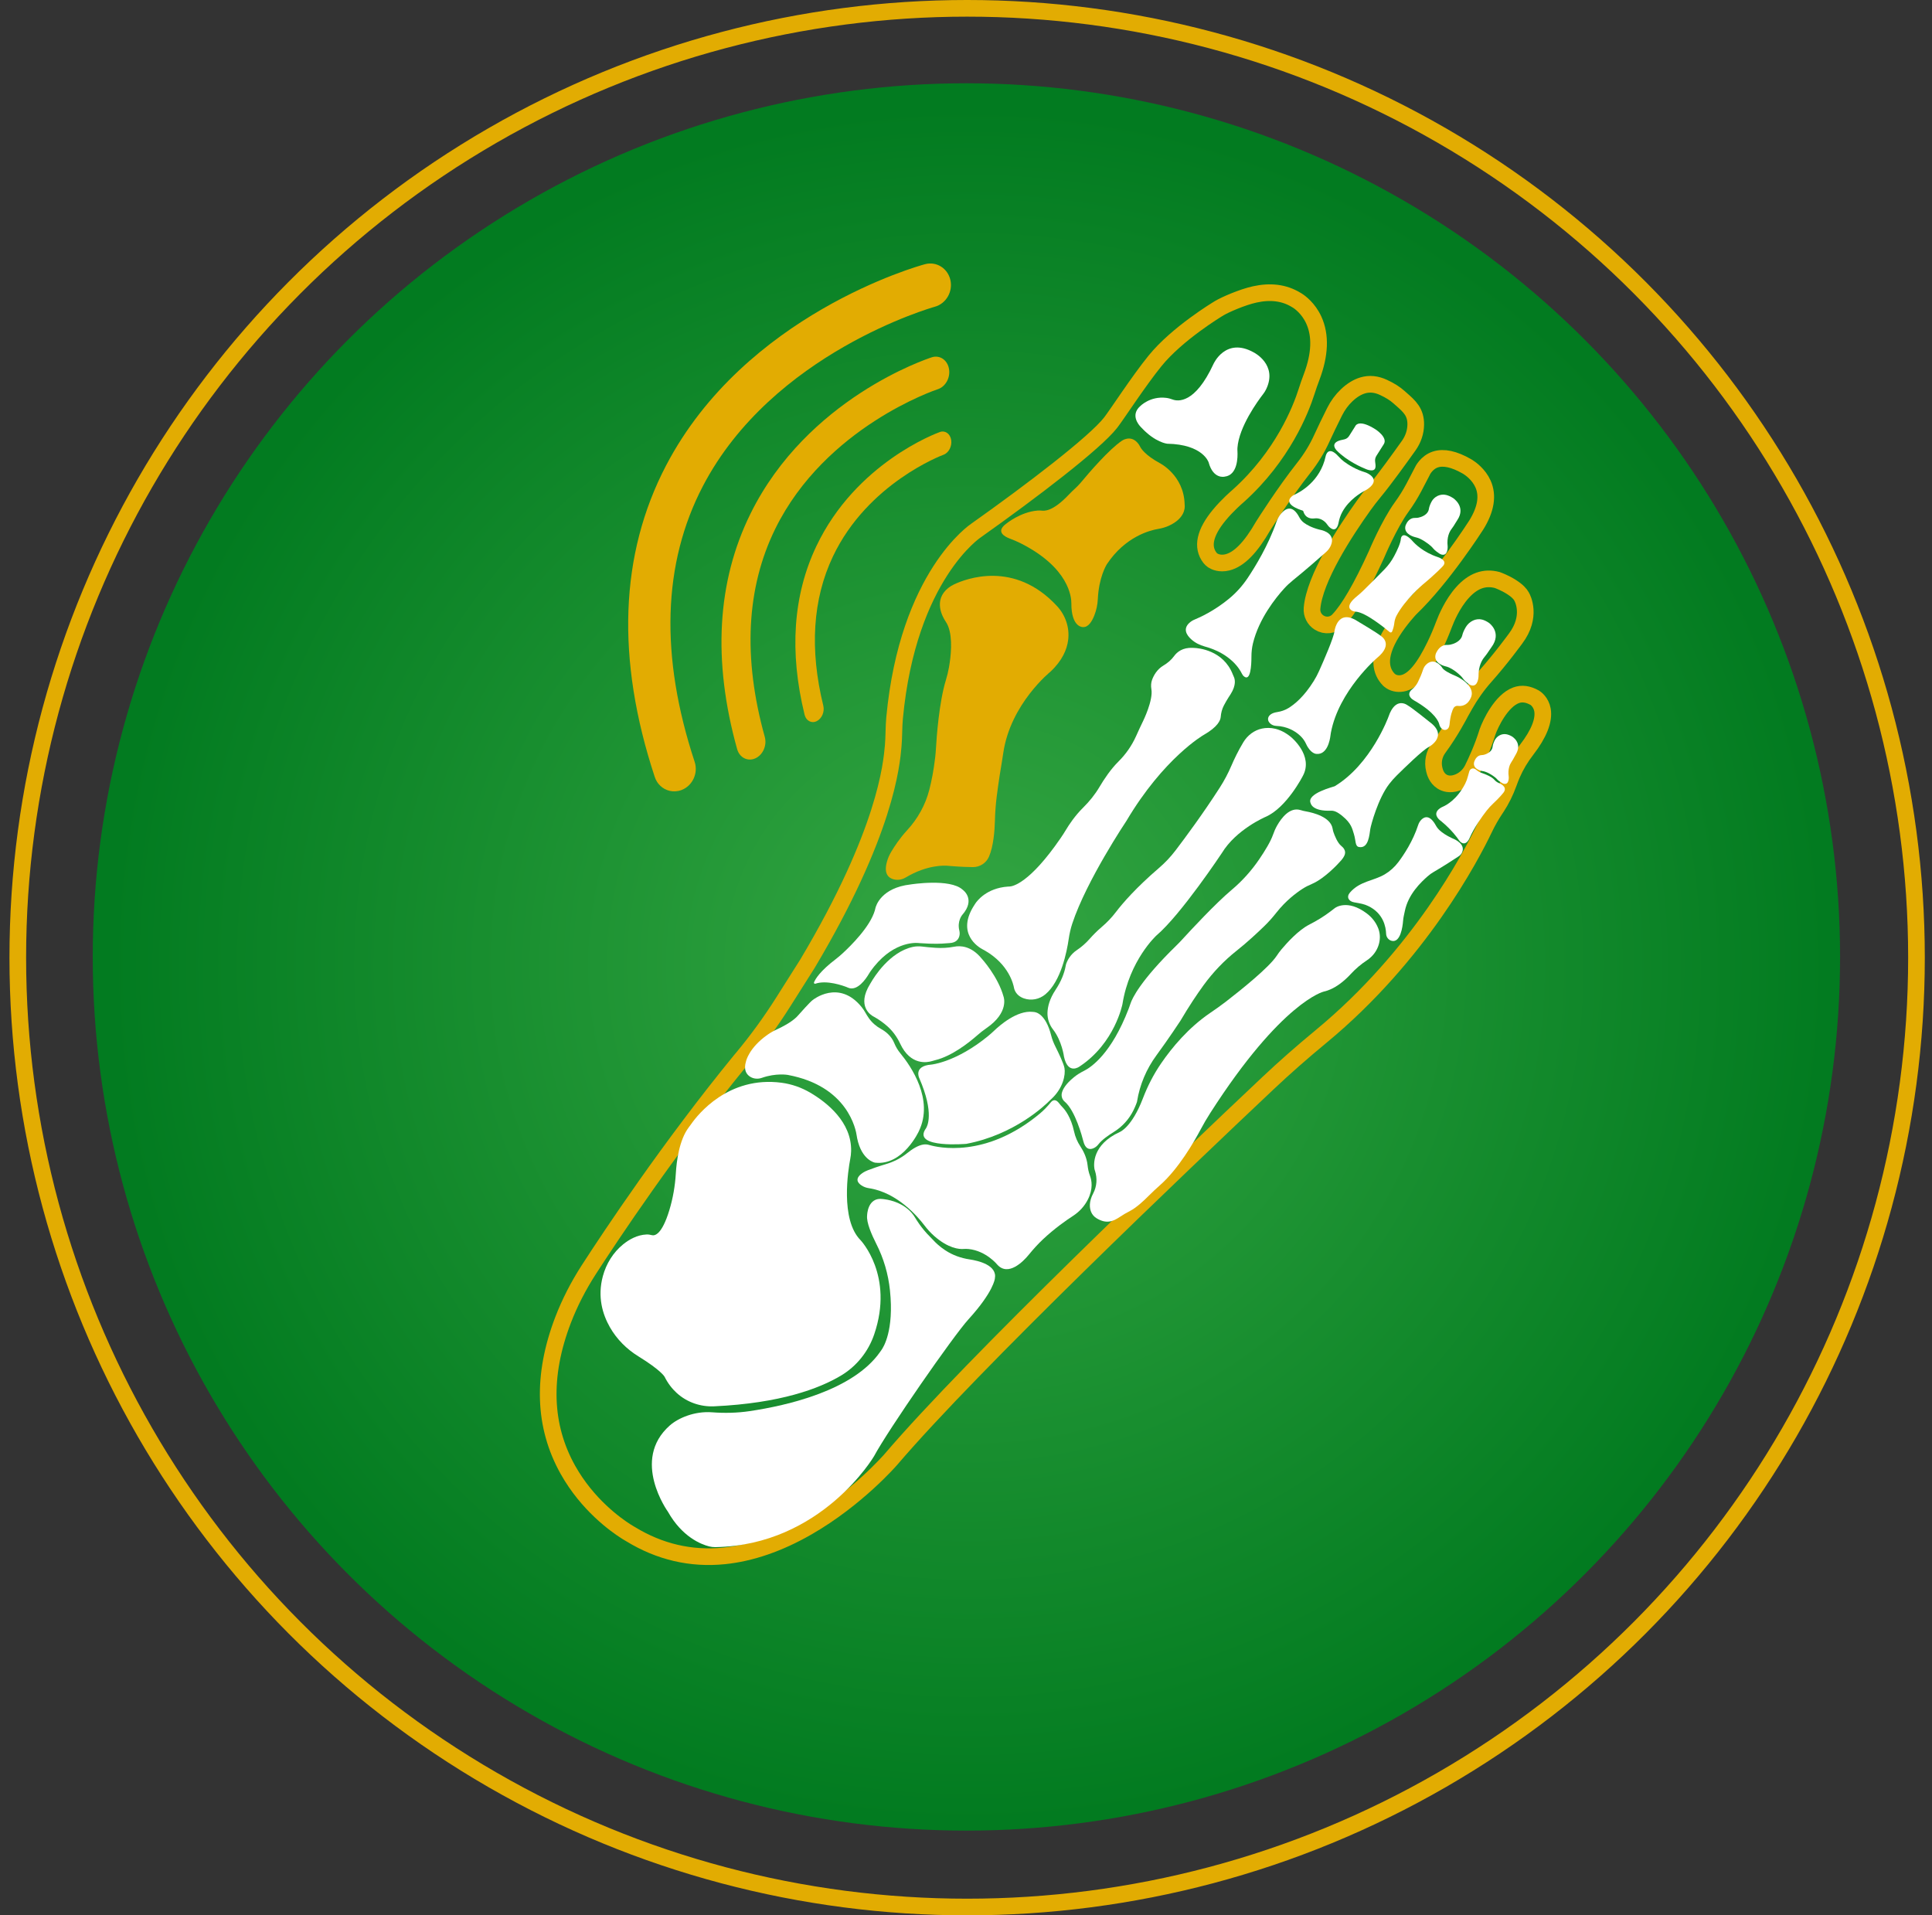 <?xml version="1.0" encoding="UTF-8"?> <svg xmlns="http://www.w3.org/2000/svg" width="116" height="115" viewBox="0 0 116 115" fill="none"><rect x="0" y="0" width="116" height="115" fill="#333333" stroke="none"/><circle cx="58.024" cy="57.456" r="52.456" fill="url(#paint0_radial_9489_12)"></circle><circle cx="58.068" cy="57.5" r="57" stroke="#E2AC02"></circle><path d="M89.129 49.734C89.317 49.339 89.54 48.948 89.791 48.572C89.813 48.539 89.835 48.506 89.856 48.474C90.146 48.033 90.389 47.544 90.577 47.02C90.642 46.838 90.713 46.657 90.789 46.481C91.009 45.974 91.304 45.478 91.668 45.008C92.397 44.066 92.723 43.241 92.612 42.622C92.528 42.15 92.201 41.926 92.155 41.897C91.744 41.665 91.374 41.616 91.025 41.746C90.139 42.075 89.491 43.439 89.311 43.949C89.022 44.89 88.623 45.746 88.411 46.174C88.216 46.567 87.87 46.869 87.461 47.001C87.045 47.137 86.75 47.034 86.576 46.924C86.24 46.711 86.15 46.343 86.116 46.205C86.005 45.755 86.1 45.283 86.376 44.911C87.108 43.921 87.669 42.827 87.675 42.816L87.681 42.804L87.687 42.793C87.786 42.617 87.874 42.46 87.953 42.32C88.304 41.702 88.713 41.127 89.171 40.613C90.125 39.542 90.977 38.369 90.985 38.358L90.993 38.348C92.001 37.008 91.415 35.915 91.361 35.822L91.358 35.818L91.346 35.796C91.276 35.672 91.115 35.474 90.741 35.238C90.365 35 89.977 34.854 89.893 34.824C89.126 34.622 88.443 34.87 87.805 35.581C87.203 36.252 86.832 37.139 86.701 37.489C86.529 37.946 86.354 38.358 86.164 38.75C85.505 40.114 84.912 40.83 84.298 41.004C84.021 41.082 83.735 41.047 83.514 40.907C83.483 40.887 83.454 40.865 83.427 40.843L83.404 40.823L83.383 40.802C82.944 40.353 82.623 39.494 83.588 37.948C84.062 37.188 84.652 36.566 84.677 36.539L84.687 36.528L84.698 36.518C86.609 34.685 88.573 31.624 88.642 31.515C89.221 30.58 89.355 29.752 89.041 29.055C88.784 28.48 88.287 28.134 88.14 28.041C88.11 28.022 88.09 28.01 88.083 28.007L88.078 28.004L88.064 27.996C87.31 27.564 86.678 27.426 86.185 27.587C85.655 27.76 85.413 28.255 85.391 28.304L85.385 28.32L85.368 28.353C85.188 28.704 85.025 29.015 84.885 29.279C84.67 29.684 84.427 30.074 84.162 30.438C83.409 31.474 82.656 33.266 82.649 33.284L82.645 33.294L82.64 33.304C81.748 35.264 80.977 36.589 80.35 37.242C80.046 37.559 79.573 37.615 79.2 37.379C78.912 37.196 78.749 36.872 78.776 36.532C78.917 34.728 80.781 31.884 81.879 30.349C82.077 30.072 82.295 29.79 82.525 29.512C83.129 28.784 84.073 27.471 84.583 26.754C84.851 26.376 84.996 25.944 85.003 25.503C85.016 24.741 84.625 24.398 84.13 23.963C84.085 23.924 84.041 23.885 83.997 23.846C83.878 23.74 83.741 23.637 83.591 23.542C83.435 23.444 83.265 23.352 83.07 23.262C82.635 23.06 82.227 23.02 81.82 23.14C81.495 23.236 81.171 23.435 80.86 23.73C80.567 24.007 80.322 24.341 80.13 24.724C79.819 25.347 79.561 25.883 79.363 26.317C79.08 26.941 78.715 27.539 78.277 28.093C77.113 29.568 75.943 31.417 75.844 31.574C75.097 32.877 74.393 33.593 73.694 33.765C73.243 33.876 72.938 33.725 72.827 33.655L72.815 33.647L72.804 33.64C72.746 33.6 72.696 33.552 72.653 33.498C72.146 32.847 72.334 31.98 73.211 30.92C73.703 30.326 74.266 29.843 74.351 29.77C77.014 27.375 78.102 24.598 78.446 23.514C78.536 23.229 78.639 22.933 78.752 22.635C79.261 21.29 79.305 20.14 78.882 19.216C78.557 18.507 78.044 18.143 77.894 18.049C77.875 18.036 77.862 18.029 77.856 18.025L77.844 18.019L77.82 18.005C77.102 17.566 76.269 17.471 75.334 17.678C74.574 17.846 73.558 18.294 73.213 18.5C73.067 18.586 70.678 20.031 69.352 21.664C68.359 22.886 67.059 24.898 66.681 25.381C65.734 26.59 61.999 29.447 58.605 31.851C58.605 31.851 54.517 34.538 53.712 43.109C53.66 43.664 53.679 44.223 53.63 44.779C53.53 45.901 53.184 49.967 48.483 57.86L47.018 60.175C46.283 61.337 45.473 62.451 44.594 63.509C44.519 63.599 44.471 63.655 44.454 63.675C40.2 68.878 36.67 74.193 35.35 76.237C34.722 77.21 34.203 78.225 33.807 79.256C32.526 82.598 32.625 85.627 34.102 88.258C35.268 90.335 36.947 91.543 37.615 91.965C37.754 92.053 37.836 92.098 37.836 92.098L37.851 92.106L37.866 92.115C39.609 93.18 41.497 93.618 43.477 93.418C45.088 93.255 46.772 92.674 48.483 91.691C51.451 89.985 53.48 87.639 53.499 87.616C58.42 81.854 70.966 69.905 76.132 65.035C77.117 64.106 78.165 63.184 79.336 62.216C85.215 57.356 88.318 51.433 89.129 49.734Z" stroke="#E2AC02" stroke-miterlimit="10"></path><path d="M72.856 21.86C72.856 21.86 73.578 20.206 75.285 21.164C75.285 21.164 76.739 21.896 76.017 23.379C75.968 23.48 75.907 23.574 75.839 23.663C75.519 24.078 74.389 25.624 74.298 26.888C74.293 26.962 74.295 27.036 74.299 27.11C74.316 27.42 74.322 28.526 73.531 28.618C73.531 28.618 72.85 28.796 72.569 27.765C72.569 27.765 72.242 26.679 70.074 26.641C70.074 26.641 69.363 26.564 68.549 25.693C68.529 25.672 68.509 25.651 68.488 25.63C68.375 25.513 67.862 24.925 68.454 24.391C68.454 24.391 69.049 23.768 70.022 23.889C70.154 23.905 70.283 23.942 70.408 23.988C70.712 24.101 71.748 24.258 72.856 21.86Z" fill="white"></path><path d="M81.33 25.658C81.35 25.627 81.368 25.595 81.387 25.563C81.438 25.477 81.687 25.208 82.591 25.782C82.591 25.782 83.342 26.262 83.085 26.668L82.639 27.373C82.576 27.473 82.549 27.592 82.564 27.709C82.598 27.977 82.671 28.312 82.221 28.229C82.157 28.218 82.096 28.198 82.036 28.174C81.77 28.069 80.881 27.683 80.256 27.048C80.239 27.031 80.227 27.01 80.212 26.992C80.138 26.903 79.889 26.539 80.614 26.403L80.713 26.381C80.832 26.355 80.935 26.282 81 26.179L81.33 25.658L81.33 25.658Z" fill="white"></path><path d="M79.597 27.383C79.597 27.383 79.731 26.694 80.372 27.413C80.471 27.524 80.58 27.627 80.7 27.716C80.958 27.908 81.419 28.202 82.007 28.372C82.007 28.372 82.973 28.73 82.154 29.334C82.095 29.378 82.031 29.416 81.966 29.45C81.733 29.569 80.995 29.996 80.588 30.749C80.481 30.948 80.411 31.165 80.368 31.388C80.327 31.603 80.201 31.968 79.839 31.666C79.785 31.622 79.74 31.569 79.702 31.511C79.629 31.403 79.448 31.184 79.146 31.129C79.068 31.115 78.988 31.116 78.91 31.127C78.772 31.145 78.388 31.153 78.256 30.707C78.249 30.68 78.228 30.66 78.201 30.652C77.985 30.587 77.027 30.263 77.568 29.797C77.615 29.757 77.669 29.725 77.726 29.699C78.031 29.563 79.273 28.919 79.597 27.383Z" fill="white"></path><path d="M76.924 30.832C77.176 30.535 77.596 30.271 78.006 31.048C78.074 31.178 78.168 31.294 78.286 31.383C78.458 31.512 78.745 31.675 79.2 31.794C79.232 31.802 79.266 31.81 79.299 31.817C79.47 31.853 80.205 32.054 79.906 32.752C79.841 32.904 79.74 33.037 79.616 33.147C79.275 33.449 78.343 34.269 77.628 34.843C77.438 34.996 77.26 35.162 77.097 35.342C76.582 35.91 75.584 37.157 75.229 38.629C75.165 38.892 75.138 39.163 75.138 39.434C75.138 39.937 75.089 40.911 74.704 40.622C74.643 40.577 74.597 40.515 74.564 40.446C74.439 40.185 73.892 39.239 72.334 38.816C72.035 38.735 71.755 38.594 71.525 38.386C71.24 38.127 71.018 37.762 71.408 37.4C71.503 37.312 71.615 37.244 71.735 37.195C72.032 37.074 72.898 36.685 73.796 35.944C74.225 35.59 74.598 35.174 74.907 34.712C75.374 34.014 76.151 32.741 76.639 31.337C76.703 31.152 76.798 30.98 76.924 30.832Z" fill="white"></path><path d="M85.347 49.209C85.53 49.031 85.847 48.906 86.209 49.56C86.269 49.67 86.349 49.773 86.446 49.86C86.587 49.987 86.822 50.159 87.184 50.326C87.209 50.338 87.235 50.349 87.26 50.36C87.388 50.413 87.991 50.693 87.789 51.168C87.746 51.271 87.673 51.353 87.581 51.413C87.328 51.58 86.636 52.033 86.103 52.339C85.962 52.42 85.83 52.514 85.711 52.62C85.334 52.956 84.549 53.678 84.344 54.72C84.307 54.906 84.258 55.079 84.242 55.298C84.218 55.616 84.092 56.62 83.558 56.488C83.364 56.441 83.23 56.262 83.224 56.063C83.211 55.664 83.066 54.831 82.14 54.394C81.901 54.281 81.719 54.25 81.305 54.177C80.97 54.118 80.824 53.855 81.055 53.588C81.651 52.898 82.475 52.895 83.144 52.496C83.464 52.305 83.736 52.058 83.956 51.766C84.288 51.325 84.835 50.505 85.148 49.538C85.189 49.411 85.256 49.299 85.347 49.209Z" fill="white"></path><path d="M85.945 30.133C86.113 29.809 86.481 29.632 86.835 29.72C86.956 29.75 87.09 29.807 87.239 29.901C87.239 29.901 88.048 30.413 87.497 31.23C87.466 31.276 87.437 31.322 87.409 31.37C87.377 31.423 87.331 31.499 87.276 31.585C87.235 31.65 87.19 31.712 87.144 31.773C87.034 31.918 86.856 32.248 86.919 32.812C86.919 32.812 86.953 33.392 86.56 33.299C86.512 33.287 86.466 33.265 86.424 33.238C86.336 33.18 86.154 33.055 86.056 32.935C86.011 32.88 85.964 32.828 85.911 32.782C85.73 32.626 85.338 32.324 84.961 32.25C84.961 32.25 84.309 32.102 84.374 31.632C84.381 31.587 84.394 31.544 84.412 31.503C84.469 31.37 84.629 31.087 84.958 31.096C85.025 31.098 85.091 31.095 85.157 31.082C85.342 31.046 85.624 30.938 85.744 30.711C85.769 30.663 85.785 30.611 85.793 30.557C85.802 30.496 85.833 30.347 85.945 30.133Z" fill="white"></path><path d="M88.005 37.658C88.216 37.301 88.624 37.105 88.991 37.202C89.116 37.235 89.253 37.297 89.402 37.401C89.402 37.401 90.21 37.965 89.544 38.867C89.507 38.917 89.471 38.969 89.437 39.021C89.397 39.08 89.341 39.164 89.275 39.259C89.225 39.331 89.171 39.4 89.115 39.467C88.984 39.627 88.763 39.991 88.773 40.613C88.773 40.613 88.752 41.254 88.345 41.151C88.294 41.138 88.249 41.114 88.207 41.084C88.118 41.021 87.938 40.883 87.846 40.75C87.804 40.69 87.759 40.633 87.707 40.582C87.53 40.41 87.145 40.077 86.751 39.996C86.751 39.996 86.074 39.834 86.19 39.315C86.201 39.266 86.22 39.218 86.243 39.172C86.316 39.026 86.514 38.714 86.862 38.723C86.933 38.724 87.004 38.721 87.075 38.707C87.275 38.667 87.586 38.547 87.735 38.297C87.767 38.244 87.788 38.186 87.802 38.127C87.817 38.059 87.866 37.895 88.005 37.658Z" fill="white"></path><path d="M89.729 44.48C89.856 44.202 90.149 44.034 90.437 44.085C90.536 44.102 90.646 44.141 90.769 44.21C90.769 44.21 91.437 44.584 91.013 45.294C90.989 45.334 90.966 45.374 90.945 45.415C90.92 45.461 90.885 45.526 90.843 45.601C90.812 45.657 90.777 45.712 90.741 45.765C90.656 45.892 90.521 46.175 90.586 46.638C90.586 46.638 90.628 47.116 90.309 47.062C90.269 47.056 90.232 47.04 90.197 47.02C90.124 46.978 89.974 46.886 89.891 46.792C89.854 46.749 89.815 46.709 89.77 46.675C89.62 46.556 89.295 46.33 88.988 46.292C88.988 46.292 88.457 46.209 88.498 45.816C88.502 45.779 88.512 45.742 88.525 45.707C88.567 45.594 88.689 45.35 88.956 45.337C89.01 45.335 89.063 45.328 89.116 45.314C89.265 45.273 89.49 45.166 89.581 44.971C89.601 44.93 89.612 44.885 89.617 44.84C89.622 44.789 89.644 44.664 89.729 44.48Z" fill="white"></path><path d="M84.111 32.34C84.111 32.34 84.161 31.889 84.657 32.33C84.714 32.38 84.767 32.435 84.817 32.493C84.952 32.646 85.45 33.158 86.325 33.447C86.325 33.447 86.975 33.645 86.618 34.007C86.618 34.007 86.241 34.422 85.41 35.11C85.41 35.11 84.354 36.01 83.848 36.968C83.776 37.105 83.734 37.256 83.716 37.41C83.702 37.536 83.667 37.716 83.585 37.916C83.561 37.974 83.489 37.993 83.442 37.954C83.115 37.68 81.98 36.763 81.401 36.724C81.322 36.718 81.245 36.702 81.176 36.664C80.998 36.566 80.818 36.324 81.5 35.777C81.622 35.678 81.739 35.572 81.852 35.462C82.153 35.167 82.714 34.613 83.141 34.169C83.366 33.935 83.557 33.672 83.709 33.386C83.888 33.05 84.096 32.607 84.111 32.34Z" fill="white"></path><path d="M80.125 37.893C80.125 37.893 80.301 36.505 81.524 37.307C81.524 37.307 82.706 38.005 82.915 38.188C82.915 38.188 83.71 38.662 82.675 39.507C82.675 39.507 80.378 41.474 79.908 43.996C79.897 44.053 79.89 44.111 79.882 44.169C79.851 44.427 79.692 45.333 79.032 45.265C79.032 45.265 78.691 45.262 78.417 44.662C78.338 44.488 78.226 44.331 78.089 44.198C77.854 43.97 77.457 43.693 76.866 43.605C76.793 43.594 76.719 43.589 76.645 43.586C76.54 43.582 76.308 43.547 76.178 43.331C76.129 43.249 76.12 43.147 76.158 43.06C76.208 42.947 76.339 42.807 76.675 42.756C76.911 42.72 77.14 42.645 77.344 42.523C77.73 42.292 78.299 41.823 78.882 40.886C79.003 40.692 79.109 40.489 79.203 40.28C79.468 39.69 80.081 38.289 80.125 37.893Z" fill="white"></path><path d="M85.773 44.857C85.773 44.857 87.011 44.204 85.829 43.342C85.829 43.342 84.761 42.48 84.516 42.349C84.516 42.349 83.792 41.772 83.365 43.038C83.365 43.038 82.332 45.88 80.137 47.207C80.087 47.237 78.403 47.642 78.699 48.236C78.699 48.236 78.781 48.723 79.922 48.675C80.193 48.664 80.457 48.878 80.614 49.009C81.13 49.434 81.186 49.742 81.287 50.067C81.418 50.484 81.35 50.813 81.599 50.857C82.18 50.96 82.221 50.094 82.276 49.766C82.316 49.531 82.737 47.948 83.409 47.073C83.548 46.892 83.701 46.721 83.863 46.56C84.323 46.105 85.418 45.038 85.773 44.857Z" fill="white"></path><path d="M85.706 39.836C85.885 39.704 86.156 39.629 86.474 39.942C86.524 39.991 86.565 40.048 86.602 40.106C86.646 40.178 86.811 40.341 87.426 40.597C87.426 40.597 88.642 41.137 88.314 41.888C88.096 42.386 87.727 42.409 87.535 42.382C87.432 42.367 87.332 42.418 87.279 42.508C87.191 42.661 87.082 42.953 87.032 43.502C87.025 43.576 87.003 43.648 86.964 43.711C86.896 43.82 86.697 43.904 86.525 43.708C86.471 43.647 86.436 43.572 86.417 43.492C86.375 43.318 86.155 42.799 85.01 42.117C84.979 42.098 84.946 42.08 84.914 42.062C84.801 42 84.444 41.769 84.711 41.456C84.711 41.456 84.722 41.439 84.805 41.37C84.945 41.253 85.058 41.107 85.138 40.944C85.234 40.747 85.358 40.473 85.436 40.224C85.484 40.069 85.576 39.931 85.706 39.836Z" fill="white"></path><path d="M88.338 46.164C88.407 46.126 88.508 46.114 88.635 46.22C88.73 46.299 88.836 46.364 88.953 46.404C89.189 46.485 89.562 46.634 89.717 46.812C89.792 46.899 89.885 46.968 89.991 47.013C90.215 47.108 90.508 47.301 90.257 47.608C90.257 47.608 90.064 47.861 89.653 48.244C89.51 48.377 89.378 48.521 89.258 48.675C88.982 49.029 88.514 49.676 88.228 50.333C88.228 50.333 88.025 50.834 87.692 50.551C87.651 50.516 87.616 50.475 87.586 50.43C87.492 50.291 87.155 49.823 86.555 49.326C86.527 49.303 86.499 49.281 86.471 49.259C86.373 49.183 86.005 48.855 86.451 48.536C86.51 48.493 86.576 48.459 86.642 48.431C86.833 48.348 87.483 48.008 87.971 47.055C88.041 46.916 88.095 46.769 88.133 46.619C88.153 46.539 88.181 46.436 88.218 46.317C88.237 46.253 88.279 46.196 88.338 46.164Z" fill="white"></path><path d="M69.853 39.96C70.102 39.812 70.326 39.624 70.496 39.39C70.677 39.141 71.012 38.871 71.609 38.898C71.638 38.9 71.668 38.901 71.697 38.902C71.934 38.911 73.443 39.026 74.016 40.486C74.037 40.542 74.062 40.597 74.087 40.652C74.145 40.78 74.238 41.13 73.885 41.685C73.885 41.685 73.659 42.019 73.484 42.356C73.372 42.571 73.312 42.807 73.293 43.049C73.278 43.243 73.124 43.641 72.267 44.129C72.267 44.129 69.879 45.497 67.631 49.289C67.631 49.289 65.231 52.87 64.379 55.459C64.28 55.761 64.211 56.072 64.165 56.386C64.059 57.119 63.708 58.922 62.76 59.706C62.405 59.999 61.92 60.1 61.479 59.945C61.241 59.862 61.007 59.7 60.901 59.391C60.893 59.366 60.887 59.34 60.883 59.314C60.844 59.096 60.575 57.91 59.152 57.084C59.099 57.053 59.044 57.023 58.989 56.994C58.775 56.882 57.367 56.057 58.514 54.321C58.53 54.295 58.547 54.27 58.563 54.245C58.656 54.104 59.222 53.324 60.517 53.232C60.549 53.23 60.581 53.23 60.614 53.228C60.785 53.222 61.799 53.064 63.683 50.32C63.8 50.15 63.912 49.975 64.018 49.798C64.177 49.533 64.535 48.983 65.036 48.488C65.411 48.118 65.743 47.707 66.011 47.255C66.29 46.782 66.693 46.178 67.155 45.722C67.597 45.284 67.954 44.769 68.209 44.203C68.35 43.89 68.502 43.559 68.635 43.288C68.635 43.288 69.248 42.045 69.131 41.378C69.099 41.191 69.107 40.999 69.171 40.821C69.271 40.548 69.469 40.189 69.853 39.96Z" fill="white"></path><path d="M74.65 44.568C74.903 44.146 75.312 43.838 75.778 43.743C76.239 43.648 76.847 43.705 77.507 44.247C77.507 44.247 78.887 45.36 78.226 46.585C78.226 46.585 77.26 48.492 75.987 49.046C75.987 49.046 74.227 49.791 73.36 51.221C73.36 51.221 70.906 54.919 69.433 56.168C69.433 56.168 67.814 57.648 67.393 60.29C67.393 60.29 66.942 62.63 64.819 64.034C64.819 64.034 64.122 64.562 63.883 63.441C63.883 63.441 63.763 62.504 63.225 61.809C63.007 61.527 62.881 61.175 62.892 60.804C62.902 60.441 63.018 59.974 63.377 59.431C63.533 59.195 63.67 58.948 63.777 58.688C63.861 58.482 63.942 58.242 63.983 58.005C63.993 57.946 64.006 57.888 64.028 57.832C64.094 57.658 64.269 57.303 64.653 57.047C64.937 56.858 65.197 56.629 65.425 56.37C65.608 56.162 65.852 55.91 66.151 55.655C66.463 55.389 66.748 55.092 66.998 54.764C67.404 54.231 68.2 53.307 69.591 52.111C69.953 51.8 70.282 51.452 70.573 51.071C71.169 50.288 72.233 48.852 73.232 47.297C73.506 46.872 73.742 46.423 73.941 45.959C74.097 45.595 74.335 45.091 74.65 44.568Z" fill="white"></path><path d="M76.677 49.571C76.943 49.103 77.449 48.435 78.095 48.641C78.201 48.675 78.311 48.7 78.421 48.719C78.868 48.799 79.895 49.058 80.012 49.754C80.024 49.821 80.038 49.888 80.059 49.953C80.132 50.167 80.302 50.607 80.535 50.793C80.601 50.846 80.661 50.907 80.703 50.981C80.805 51.16 80.818 51.371 80.402 51.793C80.402 51.793 79.561 52.738 78.762 53.076C78.57 53.157 78.384 53.251 78.209 53.363C77.82 53.613 77.203 54.077 76.639 54.792C76.418 55.073 76.182 55.34 75.927 55.589C75.514 55.991 74.884 56.58 74.249 57.082C73.496 57.678 72.83 58.377 72.264 59.154C71.867 59.699 71.398 60.4 70.874 61.288C70.874 61.288 70.181 62.346 69.432 63.366C68.833 64.182 68.433 65.126 68.272 66.124C68.27 66.136 68.268 66.147 68.266 66.159C68.266 66.159 68.196 66.374 68.057 66.659C67.791 67.201 67.376 67.657 66.862 67.972C66.582 68.144 66.162 68.428 65.944 68.713C65.868 68.811 65.77 68.892 65.657 68.941C65.477 69.019 65.236 69.034 65.092 68.671C65.073 68.624 65.059 68.576 65.047 68.527C64.977 68.25 64.561 66.68 63.923 66.142C63.776 66.018 63.711 65.819 63.754 65.629C63.808 65.397 63.992 65.076 64.482 64.677C64.664 64.528 64.864 64.405 65.074 64.301C65.531 64.074 66.735 63.25 67.765 60.569C67.809 60.454 67.849 60.338 67.889 60.222C67.978 59.962 68.444 58.904 70.632 56.769C70.75 56.654 70.865 56.535 70.977 56.413C71.481 55.861 72.981 54.243 73.953 53.427C74.587 52.894 75.143 52.273 75.609 51.587C75.954 51.08 76.287 50.532 76.43 50.127C76.497 49.936 76.577 49.748 76.677 49.571Z" fill="white"></path><path d="M80.147 54.522C80.147 54.522 80.875 53.946 82.071 54.85C82.362 55.07 82.597 55.359 82.737 55.704C82.745 55.721 82.752 55.74 82.759 55.758C82.969 56.323 82.8 56.986 82.353 57.428C82.27 57.511 82.176 57.591 82.075 57.656C81.721 57.887 81.396 58.163 81.107 58.476C80.719 58.898 80.143 59.391 79.478 59.537C79.478 59.537 76.96 60.129 72.667 66.824C72.46 67.147 72.266 67.478 72.086 67.817C71.694 68.556 70.762 70.175 69.659 71.15C69.42 71.361 69.186 71.58 68.96 71.807C68.659 72.111 68.224 72.511 67.861 72.7C67.639 72.815 67.422 72.94 67.213 73.08C66.848 73.323 66.436 73.511 65.841 73.146C65.694 73.057 65.577 72.925 65.511 72.763C65.417 72.53 65.371 72.157 65.637 71.653C65.861 71.225 65.889 70.754 65.746 70.3C65.744 70.294 65.741 70.288 65.739 70.282C65.727 70.253 65.718 70.223 65.713 70.191C65.666 69.921 65.567 68.729 67.235 67.966C67.235 67.966 67.953 67.692 68.618 65.956C68.901 65.214 69.265 64.502 69.716 63.845C70.359 62.906 71.349 61.708 72.668 60.812C72.987 60.596 73.301 60.374 73.607 60.138C74.516 59.435 76.183 58.099 76.655 57.388C76.742 57.256 76.835 57.128 76.936 57.007C77.272 56.606 77.96 55.847 78.606 55.517C79.053 55.289 79.485 55.029 79.887 54.721L80.147 54.522Z" fill="white"></path><path d="M52.53 54.654C52.538 54.626 52.544 54.598 52.55 54.569C52.584 54.375 52.92 53.305 54.669 53.104C54.669 53.104 57.041 52.724 57.797 53.419C57.797 53.419 58.619 53.98 57.767 54.942C57.767 54.942 57.461 55.307 57.599 55.87C57.626 55.982 57.629 56.1 57.598 56.211C57.548 56.393 57.405 56.606 57.01 56.624C56.928 56.628 56.846 56.633 56.765 56.641C56.55 56.662 56.063 56.688 55.224 56.627C55.194 56.625 55.163 56.622 55.133 56.619C54.917 56.6 53.503 56.546 52.246 58.35C52.213 58.397 52.183 58.446 52.154 58.496C52.014 58.733 51.478 59.554 50.911 59.299C50.887 59.288 50.864 59.277 50.84 59.268C50.63 59.185 49.639 58.825 48.955 59.064C48.903 59.082 48.854 59.032 48.875 58.981C48.961 58.768 49.245 58.301 50.176 57.591C50.312 57.486 50.443 57.376 50.57 57.26C51.092 56.781 52.247 55.638 52.53 54.654Z" fill="white"></path><path d="M56.175 56.908C56.551 56.932 56.931 56.913 57.303 56.84C57.638 56.774 58.303 56.775 58.936 57.549C58.936 57.549 59.922 58.621 60.257 59.847C60.257 59.847 60.611 60.786 59.219 61.736C59.025 61.869 58.841 62.016 58.663 62.172C58.177 62.599 57.155 63.41 56.156 63.653C56.093 63.669 56.03 63.687 55.967 63.706C55.676 63.797 54.672 63.993 54.049 62.665C53.861 62.265 53.601 61.904 53.272 61.612C53.07 61.434 52.819 61.245 52.516 61.071C52.489 61.056 52.462 61.041 52.434 61.026C52.301 60.956 51.416 60.421 52.241 59.081C52.263 59.045 52.285 59.01 52.306 58.973C52.47 58.688 53.409 57.155 54.81 56.854C54.994 56.815 55.184 56.81 55.37 56.833C55.56 56.856 55.859 56.889 56.175 56.908Z" fill="white"></path><path d="M59.701 61.874C60.026 61.563 61.066 60.652 62.002 60.754C62.027 60.757 62.051 60.76 62.076 60.761C62.193 60.767 62.785 60.861 63.118 62.184C63.175 62.413 63.265 62.632 63.37 62.842C63.565 63.23 63.864 63.854 63.913 64.128C63.985 64.529 63.83 65.337 63.128 65.982C63.096 66.012 63.065 66.041 63.034 66.072C62.747 66.364 60.904 68.132 58.02 68.678C58.02 68.678 54.881 68.953 55.539 67.835C55.555 67.809 55.572 67.784 55.589 67.76C55.664 67.651 56.12 66.861 55.193 64.728C55.193 64.728 54.83 64.002 55.918 63.919C55.918 63.919 57.415 63.783 59.351 62.186C59.471 62.086 59.588 61.982 59.701 61.874Z" fill="white"></path><path d="M63.094 66.184C63.202 66.054 63.38 65.955 63.602 66.256C63.656 66.328 63.713 66.397 63.777 66.46C63.948 66.632 64.302 67.075 64.489 67.937C64.558 68.258 64.689 68.562 64.87 68.835C65.049 69.107 65.252 69.504 65.3 69.964C65.323 70.178 65.367 70.39 65.443 70.591C65.552 70.878 65.638 71.379 65.322 72.011C65.12 72.416 64.808 72.755 64.428 73.002C64.028 73.261 63.32 73.755 62.634 74.398C62.324 74.689 62.038 75.005 61.77 75.335C61.441 75.742 60.539 76.653 59.885 75.938C59.885 75.938 59.214 75.102 58.154 74.993C58.044 74.981 57.934 74.983 57.825 74.99C57.607 75.005 56.953 74.97 56.095 74.215C55.873 74.019 55.673 73.798 55.494 73.562C55.096 73.038 53.864 71.596 52.173 71.341C52.008 71.317 51.849 71.26 51.712 71.165C51.494 71.016 51.315 70.766 51.763 70.445C51.871 70.367 51.991 70.305 52.116 70.259C52.329 70.179 52.761 70.022 53.184 69.898C53.65 69.762 54.089 69.541 54.467 69.236C54.761 68.999 55.109 68.771 55.439 68.719C55.56 68.701 55.684 68.713 55.802 68.748C56.28 68.889 59.169 69.581 62.434 66.861C62.677 66.659 62.893 66.428 63.094 66.184Z" fill="white"></path><path d="M48.798 60.042C48.798 60.042 50.36 58.767 51.733 60.465C51.826 60.58 51.906 60.704 51.978 60.833C52.022 60.911 52.086 61.018 52.172 61.14C52.36 61.404 52.607 61.619 52.891 61.775C53.145 61.914 53.511 62.181 53.692 62.628C53.783 62.853 53.909 63.062 54.063 63.248C54.694 64.015 56.083 66.018 55.173 67.912C55.173 67.912 54.222 70.002 52.542 69.808C52.542 69.808 51.737 69.682 51.462 68.33C51.454 68.293 51.449 68.256 51.444 68.219C51.394 67.841 50.917 65.21 47.293 64.538C47.293 64.538 46.593 64.416 45.741 64.716C45.508 64.798 45.249 64.779 45.04 64.648C44.816 64.508 44.633 64.236 44.795 63.712C44.795 63.712 44.961 62.919 46.08 62.129C46.258 62.003 46.45 61.896 46.648 61.805C46.937 61.673 47.458 61.409 47.802 61.09C47.834 61.061 47.863 61.03 47.891 60.998C48.054 60.813 48.648 60.145 48.798 60.042Z" fill="white"></path><path d="M52.062 72.985C52.062 72.985 52.073 71.852 53.02 71.993C53.066 72 53.112 72.007 53.159 72.013C53.437 72.051 54.45 72.248 54.965 73.143C54.965 73.143 55.307 73.736 55.846 74.263C55.917 74.334 55.987 74.407 56.055 74.481C56.178 74.614 56.417 74.847 56.759 75.072C57.193 75.358 57.69 75.537 58.214 75.616C58.754 75.697 59.889 75.965 59.733 76.767C59.733 76.767 59.668 77.547 58.147 79.215C57.235 80.216 53.323 85.855 52.48 87.43C52.48 87.43 49.342 92.778 42.95 92.892C42.822 92.894 42.697 92.879 42.576 92.848C42.095 92.725 40.957 92.282 40.103 90.766C40.103 90.766 37.858 87.665 40.218 85.585C40.725 85.139 41.7 84.717 42.753 84.796C43.501 84.853 44.259 84.838 45.018 84.725C47.268 84.389 51.235 83.484 52.846 81.166C52.867 81.136 52.888 81.106 52.91 81.076C53.043 80.897 53.686 79.891 53.435 77.481C53.333 76.489 53.052 75.545 52.618 74.691C52.327 74.118 52.018 73.397 52.062 72.985Z" fill="white"></path><path d="M41.506 67.481C41.881 66.943 43.726 64.583 46.931 65.01C47.541 65.092 48.127 65.298 48.657 65.611C49.627 66.183 51.146 67.362 51.102 69.117C51.098 69.278 51.078 69.439 51.048 69.597C50.931 70.213 50.436 73.218 51.667 74.459C51.667 74.459 53.695 76.582 52.488 80.118C52.135 81.155 51.429 82.035 50.488 82.596C49.19 83.37 46.865 84.251 42.884 84.437C42.057 84.476 41.241 84.194 40.63 83.635C40.362 83.389 40.106 83.072 39.902 82.661C39.902 82.661 39.711 82.289 38.327 81.435C37.623 81.001 37.03 80.407 36.62 79.689C36.177 78.911 35.861 77.86 36.197 76.62C36.399 75.876 36.812 75.203 37.409 74.716C37.779 74.415 38.26 74.146 38.816 74.12C38.926 74.115 39.036 74.133 39.142 74.161C39.313 74.206 39.738 74.137 40.186 72.668C40.404 71.952 40.532 71.212 40.577 70.464C40.621 69.709 40.783 68.442 41.354 67.688C41.406 67.62 41.457 67.551 41.506 67.481Z" fill="white"></path><path d="M42.996 72.201C43.214 71.889 44.283 70.521 46.141 70.769C46.494 70.816 46.834 70.936 47.141 71.117C47.703 71.448 48.584 72.132 48.558 73.149C48.556 73.243 48.544 73.336 48.527 73.427C48.459 73.785 48.172 75.526 48.886 76.246C48.886 76.246 50.061 77.476 49.362 79.526C49.157 80.127 48.748 80.637 48.203 80.962C47.45 81.411 46.102 81.922 43.795 82.03C43.315 82.052 42.843 81.888 42.488 81.565C42.333 81.422 42.185 81.238 42.066 81C42.066 81 41.955 80.784 41.153 80.29C40.745 80.038 40.401 79.694 40.164 79.278C39.907 78.827 39.724 78.217 39.919 77.499C40.035 77.067 40.275 76.677 40.621 76.395C40.835 76.22 41.114 76.064 41.437 76.049C41.501 76.046 41.564 76.057 41.626 76.073C41.725 76.099 41.971 76.059 42.231 75.207C42.358 74.792 42.432 74.363 42.457 73.93C42.483 73.493 42.577 72.758 42.908 72.321C42.938 72.281 42.968 72.242 42.996 72.201Z" fill="white"></path><path d="M57.29 35.084C57.99 34.752 60.91 33.622 63.469 36.394C63.973 36.94 64.226 37.68 64.135 38.418C64.064 38.991 63.785 39.658 63.074 40.325C63.074 40.325 60.672 42.253 60.239 45.203C60.213 45.373 60.188 45.544 60.159 45.714C60.089 46.122 59.957 46.928 59.843 47.835C59.783 48.316 59.748 48.799 59.736 49.283C59.721 49.856 59.653 50.806 59.38 51.436C59.213 51.82 58.832 52.064 58.414 52.062C58.136 52.061 57.699 52.047 57.065 51.997C57.021 51.994 56.976 51.99 56.932 51.985C56.736 51.965 55.691 51.902 54.373 52.689C54.16 52.816 53.905 52.859 53.665 52.799C53.355 52.721 53.053 52.472 53.25 51.751C53.309 51.532 53.402 51.323 53.518 51.128C53.688 50.843 54.019 50.332 54.46 49.855C55.096 49.166 55.561 48.336 55.795 47.428C55.931 46.903 56.058 46.258 56.149 45.483C56.17 45.301 56.185 45.118 56.196 44.934C56.234 44.264 56.382 42.183 56.79 40.841C56.867 40.587 56.931 40.331 56.977 40.07C57.092 39.418 57.215 38.32 56.926 37.594C56.886 37.493 56.833 37.398 56.772 37.307C56.602 37.053 56.012 36.031 56.947 35.293C57.052 35.21 57.169 35.141 57.29 35.084Z" fill="#E2AC02"></path><path d="M67.349 26.47C67.349 26.47 67.894 26.063 68.339 26.634C68.384 26.692 68.422 26.754 68.455 26.82C68.514 26.938 68.762 27.328 69.616 27.796C69.616 27.796 71.081 28.515 71.127 30.273C71.128 30.302 71.129 30.331 71.132 30.36C71.143 30.504 71.133 31.129 70.188 31.563C69.984 31.656 69.768 31.719 69.549 31.755C69.034 31.841 67.558 32.224 66.466 33.865C66.41 33.95 65.975 34.682 65.915 35.969C65.899 36.303 65.829 36.636 65.704 36.953C65.564 37.309 65.346 37.663 65.038 37.651C65.038 37.651 64.413 37.714 64.332 36.48C64.326 36.397 64.326 36.313 64.326 36.229C64.331 35.871 64.199 34.083 61.259 32.608C61.055 32.505 60.844 32.418 60.629 32.337C60.316 32.22 59.769 31.925 60.409 31.448C60.409 31.448 61.27 30.735 62.301 30.654C62.386 30.647 62.471 30.653 62.556 30.659C62.682 30.668 63.186 30.754 64.2 29.671C64.419 29.436 64.674 29.237 64.879 28.991C65.404 28.36 66.58 26.994 67.349 26.47Z" fill="#E2AC02"></path><path d="M44.848 45.584C44.574 45.518 44.346 45.297 44.257 44.972C42.778 39.67 43.049 34.92 45.059 30.846C48.476 23.922 55.644 21.55 55.949 21.452C56.419 21.301 56.88 21.608 56.977 22.138C57.077 22.667 56.774 23.219 56.303 23.371C56.203 23.402 49.562 25.627 46.551 31.744C44.809 35.287 44.595 39.493 45.918 44.243C46.061 44.758 45.803 45.335 45.344 45.536C45.178 45.61 45.005 45.623 44.848 45.584Z" fill="#E2AC02"></path><path d="M48.699 43.341C48.517 43.296 48.366 43.142 48.308 42.91C47.382 39.133 47.62 35.729 49.015 32.793C51.39 27.796 56.224 26.013 56.429 25.94C56.745 25.824 57.051 26.039 57.111 26.417C57.17 26.794 56.962 27.193 56.644 27.306C56.578 27.331 52.099 29.002 50.007 33.416C48.796 35.973 48.602 38.984 49.432 42.37C49.522 42.734 49.345 43.15 49.033 43.301C48.92 43.356 48.806 43.367 48.699 43.341Z" fill="#E2AC02"></path><path d="M40.193 47.48C39.795 47.381 39.453 47.081 39.312 46.648C36.977 39.568 37.208 33.276 39.994 27.945C44.735 18.88 55.098 15.981 55.537 15.863C56.216 15.679 56.898 16.1 57.062 16.807C57.224 17.511 56.804 18.235 56.122 18.419C55.978 18.46 46.378 21.182 42.202 29.187C39.782 33.827 39.616 39.397 41.708 45.742C41.933 46.426 41.578 47.185 40.918 47.435C40.677 47.525 40.425 47.536 40.193 47.48Z" fill="#E2AC02"></path><defs><radialGradient id="paint0_radial_9489_12" cx="0" cy="0" r="1" gradientUnits="userSpaceOnUse" gradientTransform="translate(58.174 57.945) rotate(90.165) scale(51.968 51.978)"><stop offset="0.001" stop-color="#35A743"></stop><stop offset="1" stop-color="#027B20"></stop></radialGradient></defs></svg> 